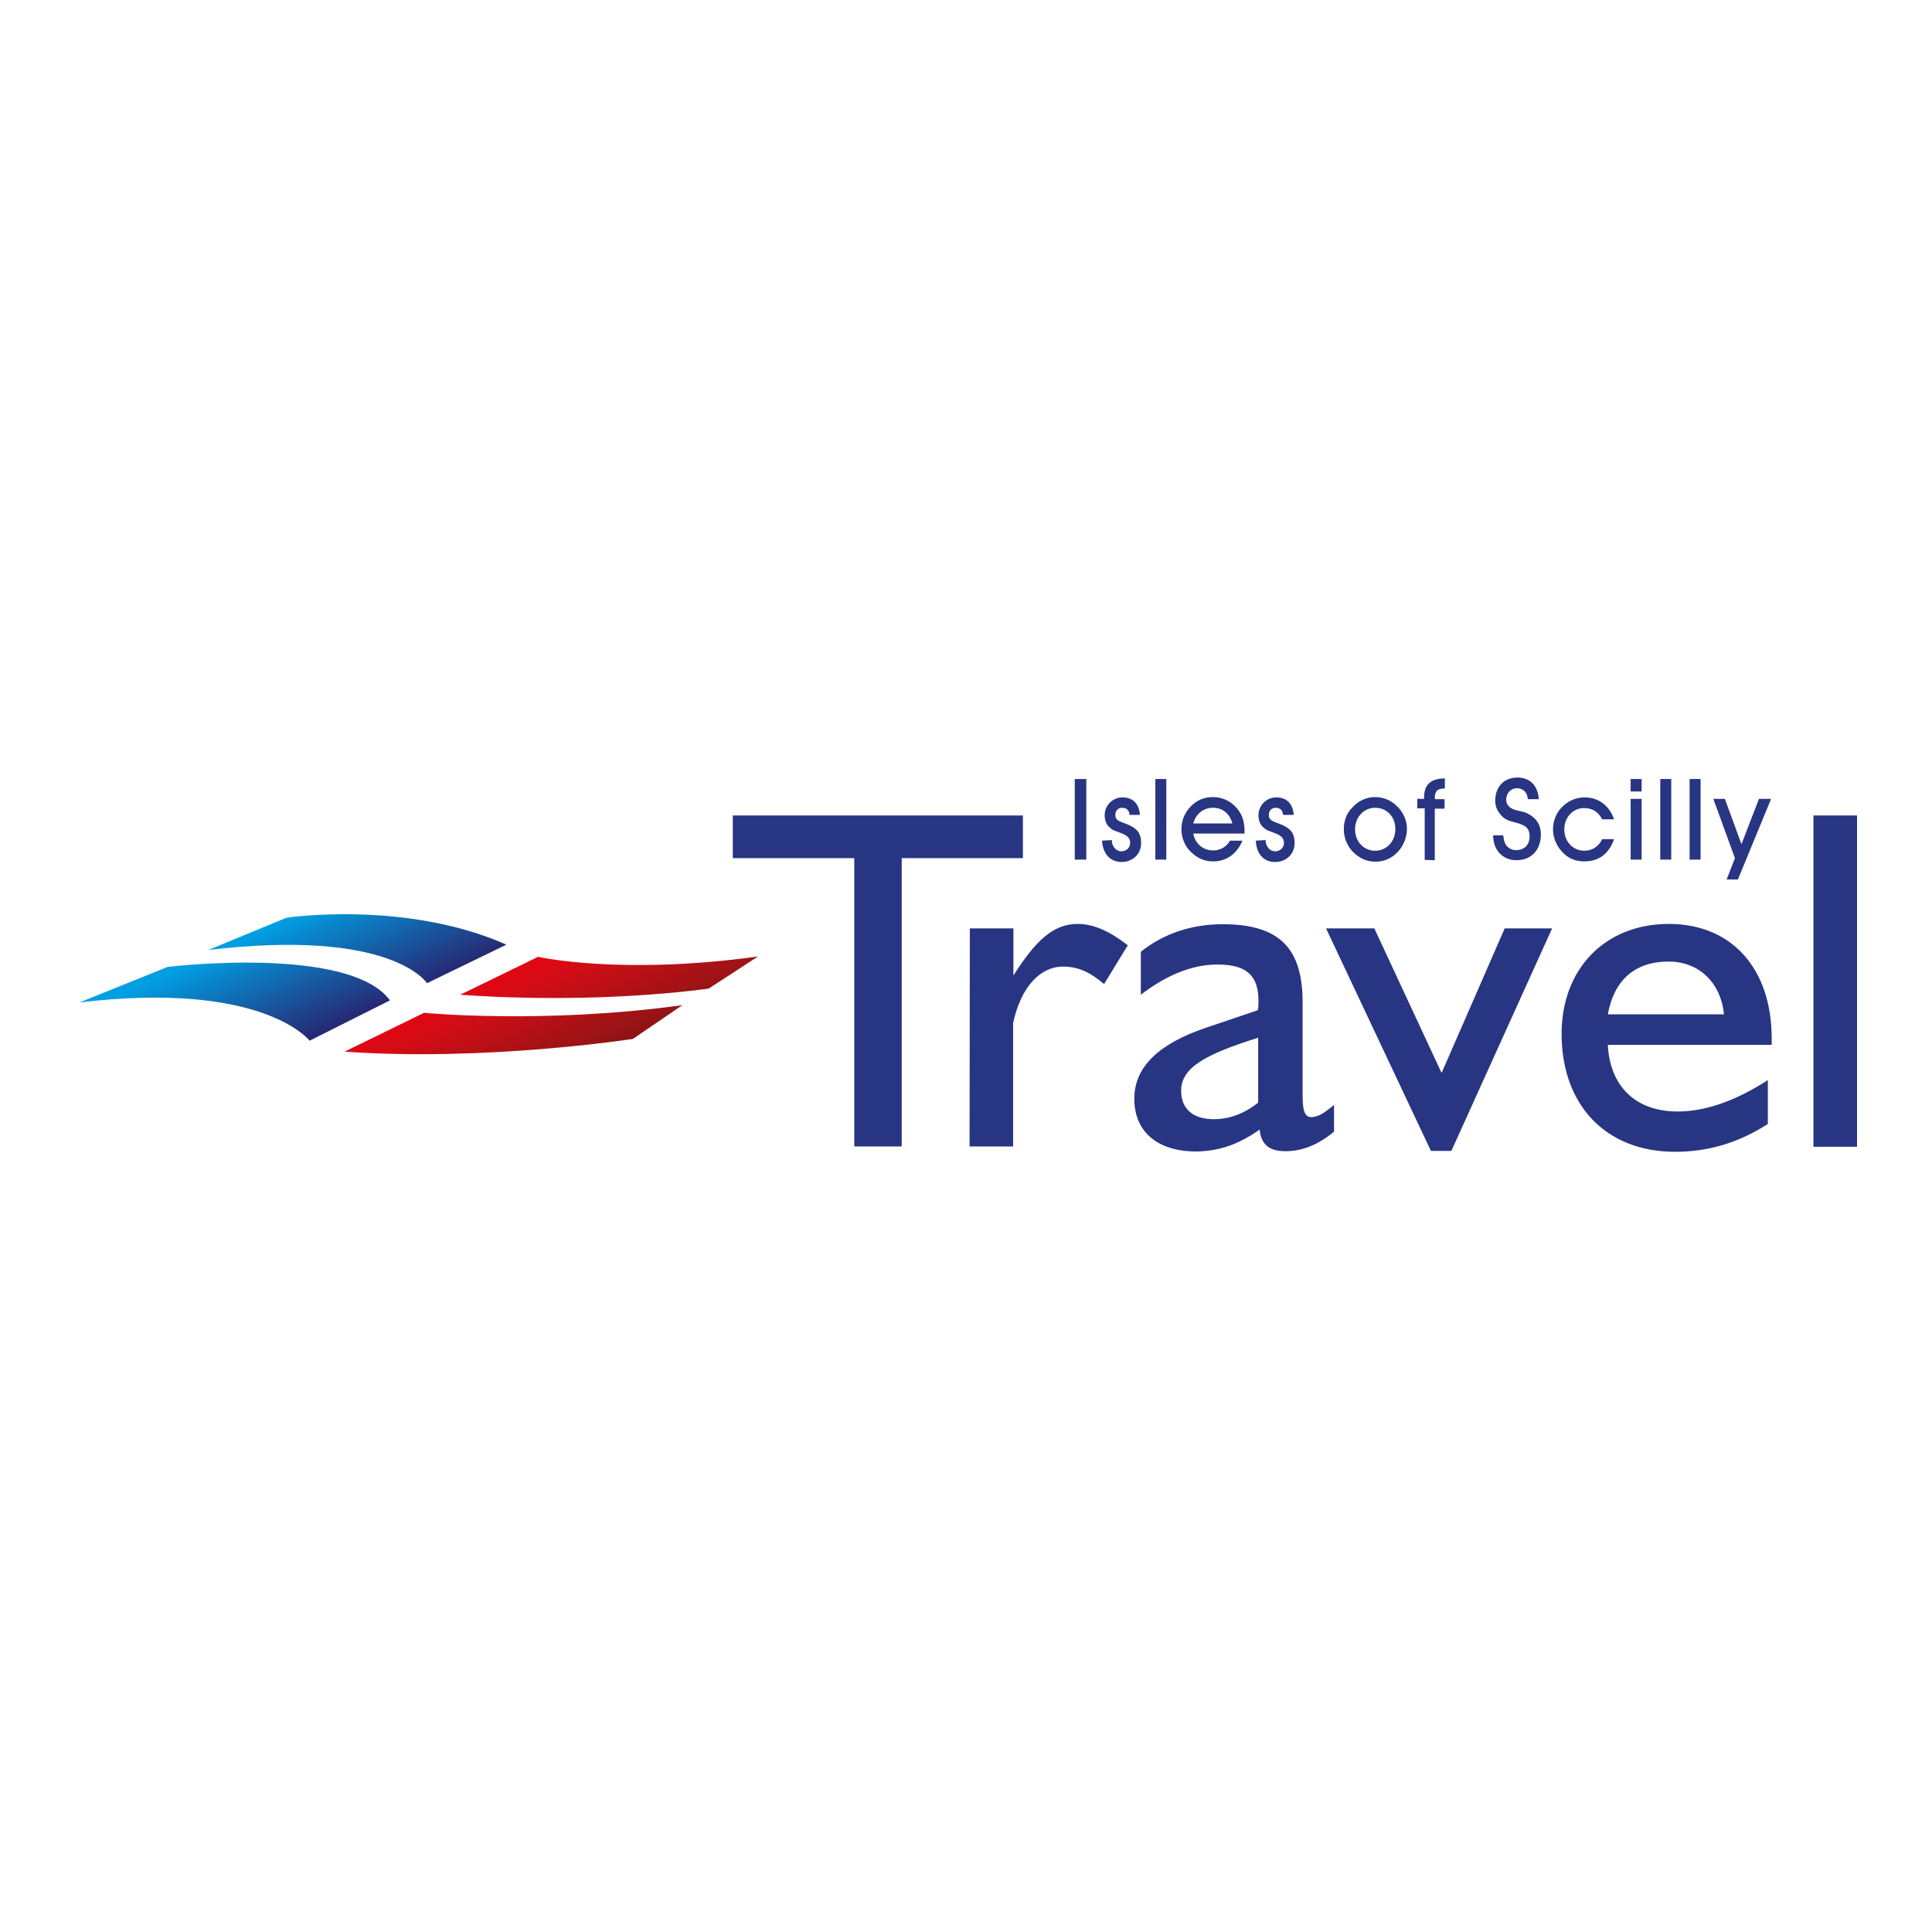 <?xml version="1.0" encoding="UTF-8"?> <svg xmlns="http://www.w3.org/2000/svg" xmlns:xlink="http://www.w3.org/1999/xlink" version="1.1" id="layer" x="0px" y="0px" viewBox="0 0 652 652" style="enable-background:new 0 0 652 652;" xml:space="preserve"> <style type="text/css"> .st0{fill:url(#SVGID_1_);} .st1{fill:url(#SVGID_2_);} .st2{fill:#283583;} </style> <g> <linearGradient id="SVGID_1_" gradientUnits="userSpaceOnUse" x1="92.633" y1="673.567" x2="114.552" y2="626.561" gradientTransform="matrix(0.858 0 0 -0.858 10.226 886.681)"> <stop offset="8.588960e-002" style="stop-color:#009FE3"></stop> <stop offset="1" style="stop-color:#272771"></stop> </linearGradient> <path class="st0" d="M26.8,338.3l29.8-12c0,0,61.3-7.4,75,11.3l-27.1,13.6C104.4,351.2,89,330.9,26.8,338.3 M70.3,320.6 c62.2-7.4,73.8,11.2,73.8,11.2l26.8-13c-34.1-15.1-74.2-9.1-74.2-9.1L70.3,320.6"></path> <linearGradient id="SVGID_2_" gradientUnits="userSpaceOnUse" x1="196.973" y1="656.072" x2="216.057" y2="615.146" gradientTransform="matrix(0.858 0 0 -0.858 10.226 886.681)"> <stop offset="0" style="stop-color:#E30613"></stop> <stop offset="0.263" style="stop-color:#CF0D16"></stop> <stop offset="0.812" style="stop-color:#9E1316"></stop> <stop offset="1" style="stop-color:#8D1315"></stop> </linearGradient> <path class="st1" d="M143.1,341.8c0,0,40.6,3.9,87.2-2.6l-16.7,11.4c0,0-49.5,7.7-97.3,4.3L143.1,341.8z M155.3,335.7 c47.8,3.4,83.9-2.1,83.9-2.1l16.6-10.8c-46.6,6.4-74.2,0.1-74.2,0.1L155.3,335.7z"></path> <g> <polygon class="st2" points="288.3,289.6 247.3,289.6 247.3,275.2 345.2,275.2 345.2,289.6 304.3,289.6 304.3,386.9 288.3,386.9 "></polygon> <path class="st2" d="M327.3,313.3H342v15.9c7.4-11.6,13.3-17.4,21.7-17.4c5.4,0,10.8,2.5,16.9,7.2l-8,13.1 c-4.6-3.9-8.6-5.9-13.8-5.9c-7.7,0-14.2,6.7-16.9,19v41.7h-14.7L327.3,313.3L327.3,313.3z"></path> <path class="st2" d="M424.6,372.1c-4.9,3.9-9.9,5.6-15,5.6c-7,0-11-3.5-11-9.6c0-8,8.6-12.4,26-17.9V372.1z M425.1,381.2 c0.5,5.1,3.3,7.3,8.7,7.3c5.6,0,11-2.1,16.4-6.6v-9c-3.1,2.5-5.2,4.1-7.7,4.1c-2.3,0-2.9-2.5-2.9-7.3v-31.4 c0-18.1-7.6-26.4-27-26.4c-10.3,0-19.9,3.1-27.6,9.3v14.5c8.8-6.8,17.6-10.2,25.8-10.2c9.8,0,13.9,3.6,13.9,12.3 c0,0.9,0,2-0.2,3.1l-17.4,5.9c-16.1,5.4-24.3,13.3-24.3,24c0,10.9,7.5,17.8,21,17.8C411.7,388.4,418,386.2,425.1,381.2"></path> <polygon class="st2" points="447.5,313.3 463.8,313.3 486.5,362.1 507.8,313.3 523.8,313.3 489.8,388.4 482.9,388.4 "></polygon> <path class="st2" d="M542.6,342.3c2.1-11.6,9.2-17.8,20.5-17.8c10.2,0,17.6,7,18.7,17.8H542.6z M596.6,379.3v-14.8 c-11,7.1-21.1,10.6-30.5,10.6c-13.9,0-22.8-8.3-23.5-22.5h55.3c0-0.7,0-1.5,0-2.1c0-24-13.8-38.7-34.7-38.7 c-21.6,0-36.2,15.2-36.2,37.1c0,23.9,14.8,39.8,38.3,39.8C576.4,388.7,586.7,385.7,596.6,379.3"></path> <rect x="612" y="275.2" class="st2" width="14.7" height="111.8"></rect> <rect x="362.7" y="262.9" class="st2" width="3.9" height="27.2"></rect> <path class="st2" d="M375.2,283.5c0,2.2,1.5,3.8,3.2,3.8c1.7,0,3-1.2,3-2.8c0-1.5-0.8-2.4-2.5-3.1c-1.8-0.8-3.3-1.1-4-1.8 c-1.5-1.1-2.1-2.6-2.1-4.5c0-3.3,2.7-6,6-6c3.5,0,5.6,2.1,5.9,5.9h-3.5c-0.1-1.5-1-2.4-2.5-2.4c-1.4,0-2.3,1-2.3,2.4 c0,2.1,1.7,2.2,4.3,3.3c3.1,1.3,4.4,3,4.4,6.2c0,3.7-2.8,6.4-6.6,6.4s-6.3-2.7-6.6-7.2L375.2,283.5L375.2,283.5z"></path> <rect x="389.9" y="262.9" class="st2" width="3.7" height="27.2"></rect> <path class="st2" d="M415.9,277.9h-13.2c0.9-3.3,3.4-5.3,6.7-5.3C412.6,272.6,415,274.6,415.9,277.9z M402.7,281.3H420 c0-0.2,0-0.3,0-0.6c0-2.8-0.5-5-1.8-6.9c-2.1-3.1-5.3-4.8-8.9-4.8c-3,0-5.6,1.1-7.7,3.4c-1.9,2.1-2.9,4.6-2.9,7.5 c0,2.7,1.1,5.6,3.1,7.5c2.1,2.1,4.5,3.3,7.6,3.3c4.5,0,8-2.5,9.9-7h-4.2c-1.2,2.1-3.3,3.3-5.7,3.3 C406,287,403.3,284.7,402.7,281.3"></path> <path class="st2" d="M427.1,283.5c0,2.2,1.5,3.8,3.2,3.8c1.7,0,3-1.2,3-2.8c0-1.5-0.8-2.4-2.5-3.1c-1.8-0.8-3.3-1.1-4-1.8 c-1.5-1.1-2.1-2.6-2.1-4.5c0-3.3,2.7-6,6-6c3.5,0,5.6,2.1,5.9,5.9H433c-0.1-1.5-1-2.4-2.5-2.4c-1.4,0-2.3,1-2.3,2.4 c0,2.1,1.7,2.2,4.3,3.3c3.1,1.3,4.4,3,4.4,6.2c0,3.7-2.8,6.4-6.6,6.4s-6.3-2.7-6.5-7.2L427.1,283.5L427.1,283.5z"></path> <path class="st2" d="M457.3,279.9c0-4.3,3.1-7.3,6.8-7.3c3.8,0,6.8,2.9,6.8,7.2c0,4.2-3,7.3-6.8,7.3 C460.2,287.1,457.3,284,457.3,279.9z M453.5,279.9c0,2.7,1.1,5.6,3.1,7.6c2.1,2.1,4.6,3.3,7.6,3.3s5.6-1.2,7.7-3.5 c1.8-2,2.9-4.8,2.9-7.6c0-2.7-1.1-5.4-3.2-7.5s-4.6-3.2-7.6-3.2c-2.8,0-5.5,1.2-7.5,3.4C454.4,274.4,453.5,277,453.5,279.9"></path> <path class="st2" d="M480.8,290.2v-17.4h-2.5v-3.2h2.3c0-0.2,0-0.4,0-0.6c0-4.2,2.3-6.3,7-6.3v3.4c-0.1,0-0.3,0-0.3,0 c-2.2,0-3.1,0.9-3.1,3.3c0,0.1,0,0.2,0,0.3h3.3v3.2h-3.3v17.4L480.8,290.2L480.8,290.2z"></path> <path class="st2" d="M507.4,282.3c0.1,2.9,1.9,4.6,4.3,4.6c2.7,0,4.5-1.8,4.5-4.6c0-3-1.6-3.9-4.7-4.7c-2-0.5-3.9-0.9-5.5-3.2 c-0.9-1.2-1.4-2.6-1.4-4.2c0-4.7,3-7.8,7.5-7.8c4.2,0,6.9,2.7,7.2,7.3h-3.7c-0.1-2.2-1.6-3.7-3.6-3.7c-2.2,0-3.7,1.7-3.7,3.9 c0,0.9,0.3,1.5,0.8,2.1c1.2,1.4,3.2,1.5,5.4,2.1c3.6,1.4,5.5,3.9,5.5,7.5c0,5.2-3.2,8.7-8.2,8.7c-4.6,0-7.9-3.3-7.9-8.4h3.4V282.3 z"></path> <path class="st2" d="M534.7,290.7c-3,0-5.5-1-7.5-3.2c-2-2.1-3.1-4.9-3.1-7.6c0-2.8,1-5.4,2.9-7.4c2.1-2.2,4.8-3.4,7.8-3.4 c4.6,0,8.3,2.7,9.9,7.4h-4c-1.3-2.5-3.3-3.8-6.2-3.8c-3.6,0-6.6,3.1-6.6,7.2s2.9,7.2,6.8,7.2c2.6,0,4.8-1.4,6-3.9h4 C543,288.1,539.6,290.7,534.7,290.7"></path> <path class="st2" d="M550.3,269.6h3.7v20.5h-3.7V269.6z M550.3,267.1v-4.2h3.7v4.2H550.3z"></path> <rect x="560.3" y="262.9" class="st2" width="3.7" height="27.2"></rect> <rect x="570.2" y="262.9" class="st2" width="3.7" height="27.2"></rect> <polygon class="st2" points="582.1,269.6 587.7,284.9 593.6,269.6 597.7,269.6 586.5,296.8 582.7,296.8 585.5,289.6 578.2,269.6 "></polygon> </g> </g> </svg> 